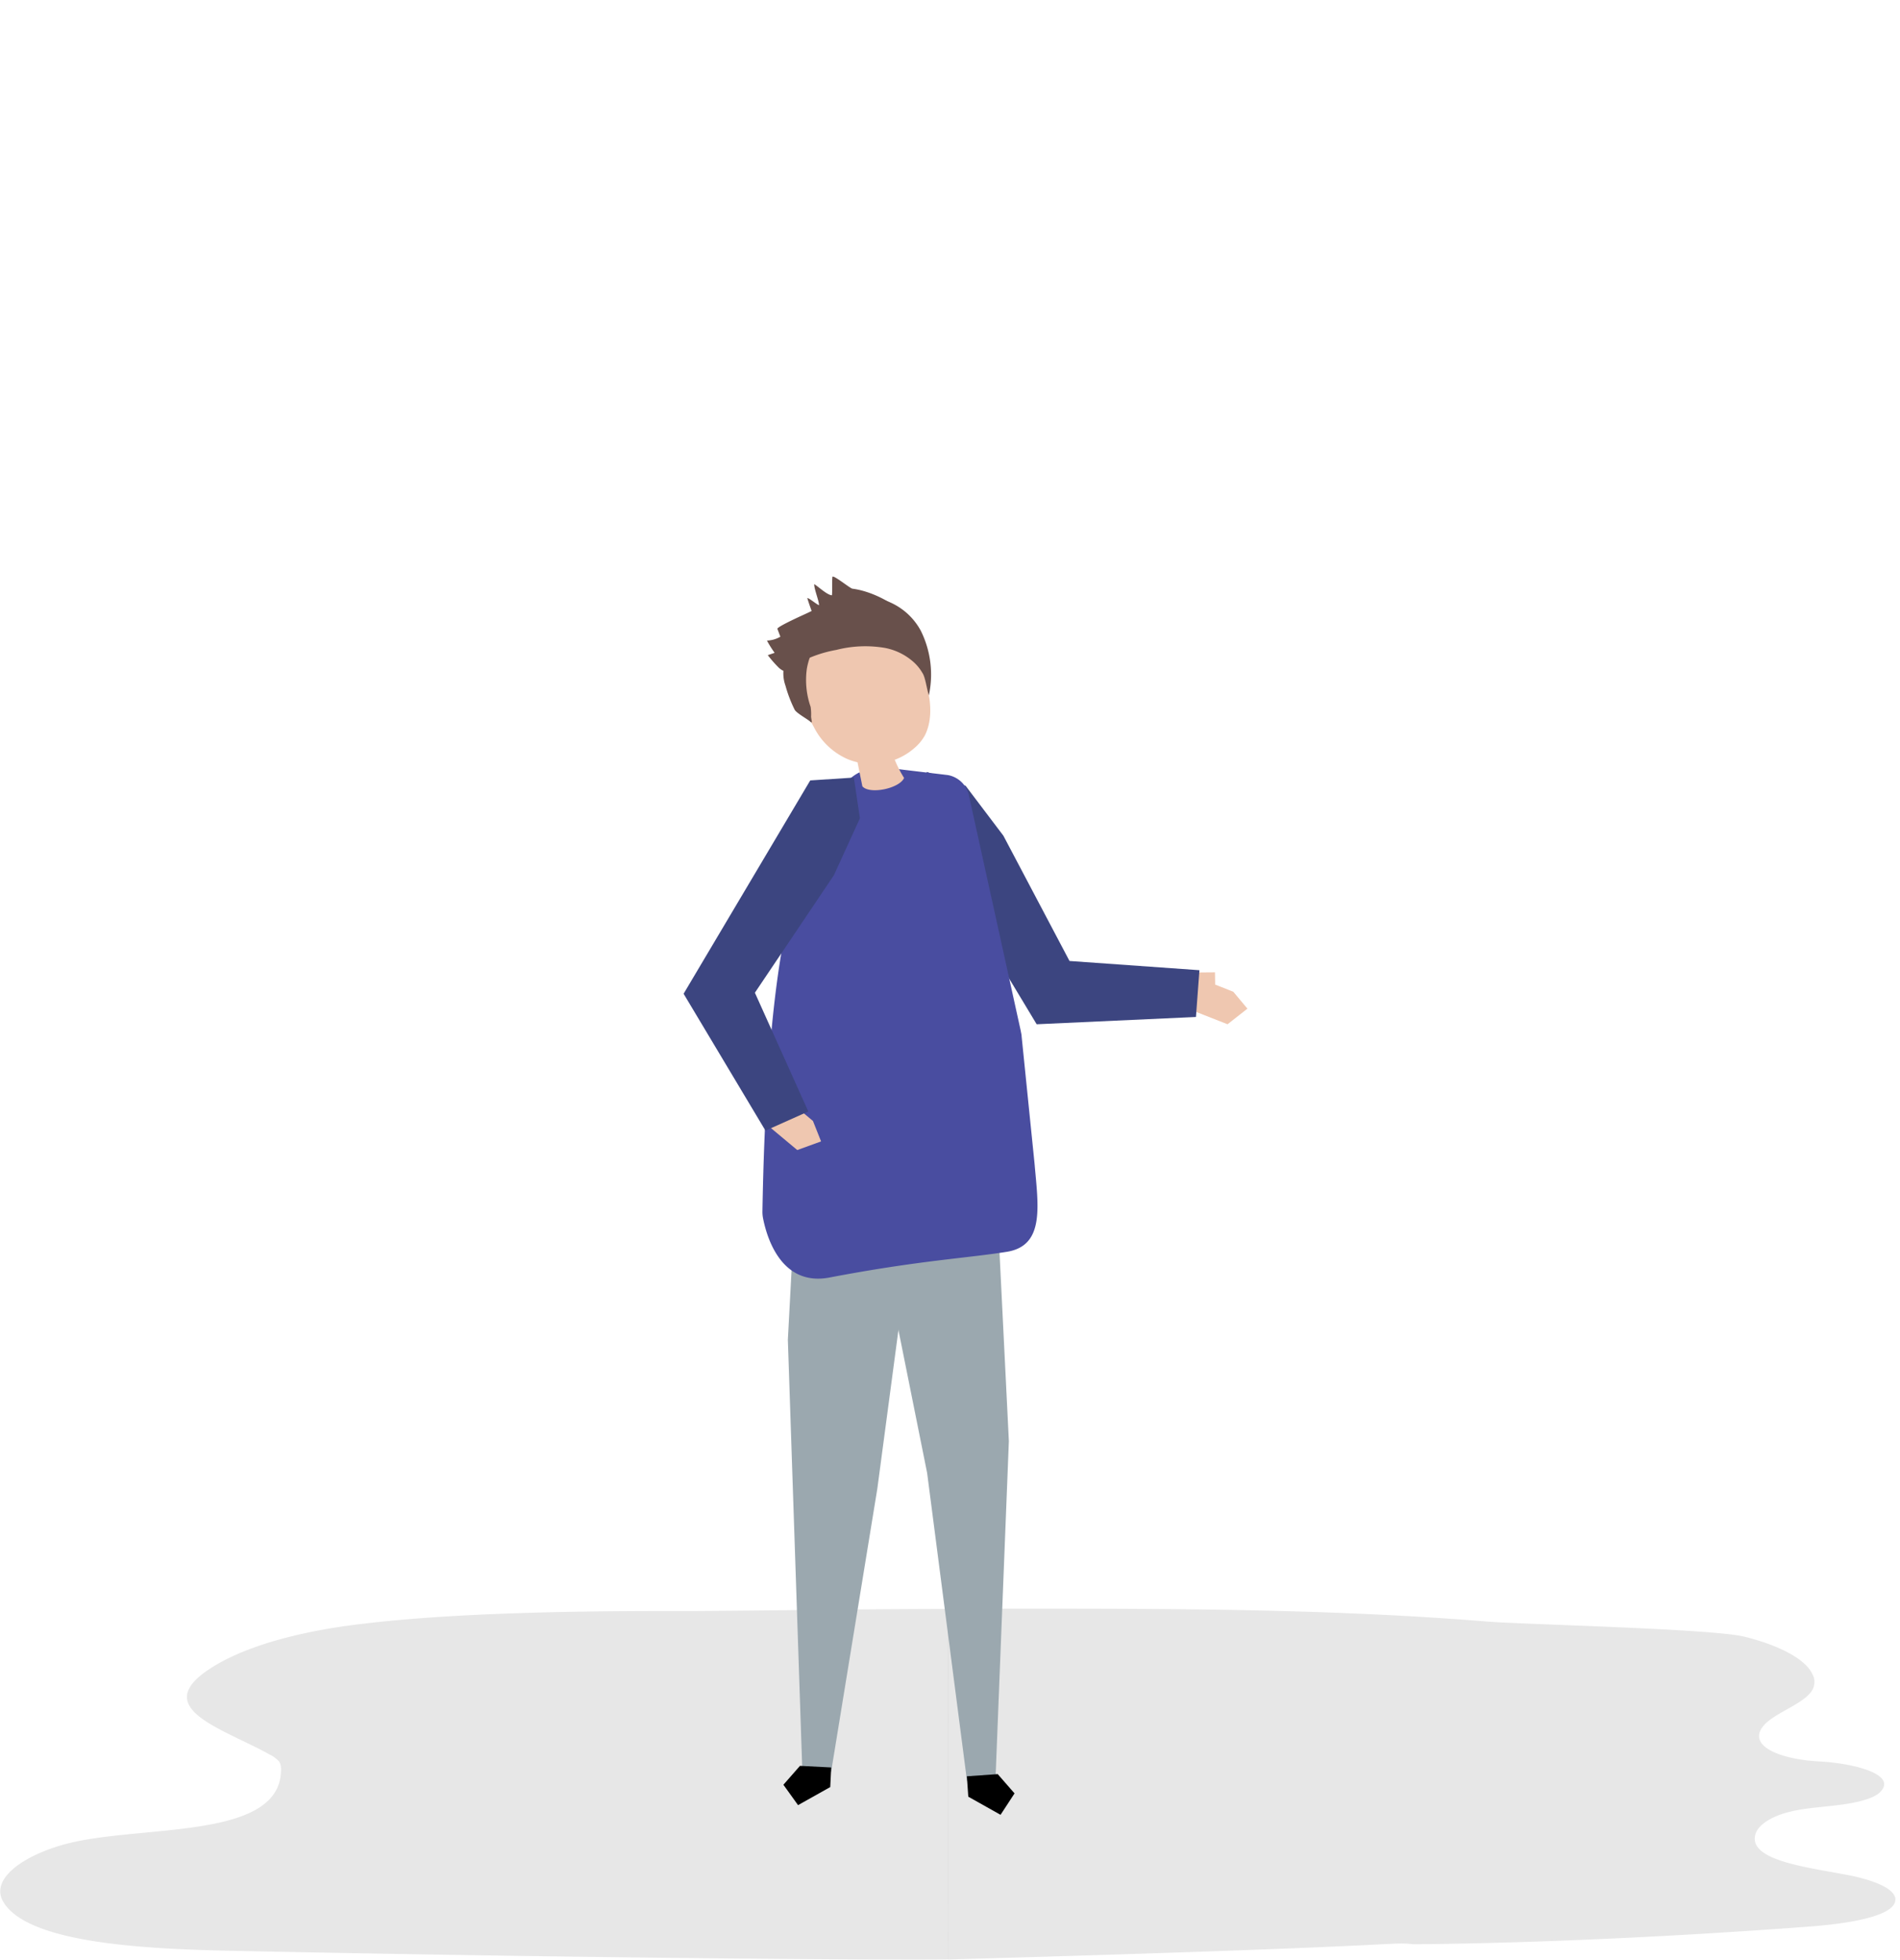 <svg xmlns="http://www.w3.org/2000/svg" height="303.81" viewBox="0 0 294.53 303.81">
  <title>all-characters</title>
  <g id="shadow">
    <path d="M147,249.41c-20.29.07-21.89.22-39.69.33-8,0-28.53-.1-45.08,1.36-2,.17-3.9.37-5.84.6-8.78,1-17.16,3.08-22.65,6.25-11.48,6.62.47,9.82,8,14a4.81,4.81,0,0,1,1.52,1.12,2,2,0,0,1,.3,1.13c.17,11.38-22.54,8.47-34,11.83-6.48,1.89-11,5.43-9.08,8.74,4.19,7.27,26.57,7.47,39.82,7.73,56.84,1.15,101.85,1.37,106.72,1.24Z" fill="#272525" opacity="0.11"/>
    <rect x="146.98" y="249.42" width="0" height="54.386" fill="#272525" opacity="0.11"/>
    <path transform="translate(0 0)" d="M147,303.76c73.93-2.08,67.85-2.77,72.07-2.37,0,0,25,0,61.59-2.75,5.83-.44,13.13-1.58,13.16-4.17,0-1.8-3.83-3.15-7.62-3.85-6.64-1.24-15.32-2.32-14.06-6.34.46-1.47,2.63-2.82,5.63-3.5,2.32-.53,5-.67,7.51-1s5.09-.91,6.15-1.95c2.85-2.82-4.32-4.51-9.37-4.77-6-.31-11-2.3-8.88-5.29,1.45-2.08,6.18-3.48,7.62-5.57a2.52,2.52,0,0,0,.19-2.6c-1.12-2.51-5.4-4.58-10.47-5.86s-34.21-1.9-40-2.37c-22.5-1.83-45.51-2-68.4-2l-15.16,0Z" fill="#272525" opacity="0.11"/>
  </g>

<g id="ethan" transform="translate(0 0)">
    <g>
      <polygon points="183.39 156.07 190.29 158.78 193.37 156.36 191.18 153.74 188.37 152.63 188.34 150.73 183.19 150.77 183.39 156.07" fill="#efc7b0"/>
      <polygon points="143.69 119.67 140.86 125.83 160.7 158.78 185.39 157.65 185.93 150.4 165.79 148.97 155.54 129.55 149.69 121.82 143.69 119.67" fill="#3c4580"/>
      <g>
        <polygon points="154.86 192.55 156.39 223.4 154.32 275.74 149.9 276.06 143.72 228.34 135.6 187.89 154.86 192.55" fill="#9ba8af"/>
        <polygon points="150.1 278.52 155.1 281.33 157.27 278.01 154.66 275.02 149.88 275.36 150.1 278.52"/>
      </g>
      <g>
        <polygon points="123.33 185.21 122.13 207.69 124.37 274.43 128.84 274.66 136 230.77 142.4 182.66 123.33 185.21" fill="#9ba8af"/>
        <polygon points="128.7 277.03 123.71 279.83 121.44 276.67 124.01 273.74 128.85 273.99 128.7 277.03"/>
      </g>
      <path d="M146.93,120.15l-10.13-1.21a14.63,14.63,0,0,0-3.48.76c-2.94,1.27-7.42,7.2-11,22.08-2.94,12.17-3.88,31.27-4.13,46a5.21,5.21,0,0,0,.08,1c.54,2.81,2.72,10.7,10.31,9.26,14-2.67,21.41-3,27.58-4,5.84-1,4.77-7.17,4.21-13.68l-2-19.68c0-.3-.1-.61-.14-.89l-8-36.33A4.09,4.09,0,0,0,146.93,120.15Z" fill="#494da0"/>
      <path d="M125,101.11c4.21-1.66,8.55-3.25,13.05-3.09a2.92,2.92,0,0,1,3.29,1.94c1.76,3.91,4.14,9.75,2.05,14A7,7,0,0,1,141.7,116a9.71,9.71,0,0,1-3,1.78,17.89,17.89,0,0,0,1.45,2.82c-.75,1.66-5.38,2.59-6.47,1.29l-.75-3.72a9.34,9.34,0,0,1-1.76-.59,10.65,10.65,0,0,1-5-4.86c-1.22-2.29-2.75-4.4-3.91-6.75a3.52,3.52,0,0,1-.46-2.73,3.7,3.7,0,0,1,2.35-1.79Z" fill="#efc7b0"/>
      <path d="M125.07,103.7a12.66,12.66,0,0,0,.59,5.88,7.78,7.78,0,0,1,.07,1.53c.09.75.27,1.11-.16.73s-2.14-1.32-2.39-1.83a20.67,20.67,0,0,1-1.42-3.72,5.66,5.66,0,0,1-.13-3.4,6.41,6.41,0,0,1,1.08-1.74,8.34,8.34,0,0,1,2.09-2.1c1.46-.89,2.64-.7,1.67.93A10.3,10.3,0,0,0,125.07,103.7Z" fill="#68504b"/>
      <path d="M120.08,101.2a16.31,16.31,0,0,1-1.19-1.9,4.36,4.36,0,0,0,2.08-.6l-.46-1.21c-.12-.33,4.3-2.29,4.65-2.46,3.32-1.59,6.36-3.06,10.16-2.41a10,10,0,0,1,7.42,5.16,15.27,15.27,0,0,1,1.25,10c-.29-.78-.54-2.79-1-3.46a6.88,6.88,0,0,0-1.53-1.83,9.28,9.28,0,0,0-4.28-2.05,18.1,18.1,0,0,0-7.54.31,19.46,19.46,0,0,0-6.86,2.62c-.91.66-1,1-2,.19a18.2,18.2,0,0,1-1.76-2Z" fill="#68504b"/>
      <polygon points="117.9 173.53 123.59 178.28 127.28 176.94 126.02 173.77 123.7 171.83 124.27 170.02 119.37 168.44 117.9 173.53" fill="#efc7b0"/>
      <polygon points="132.36 120.54 125.6 120.98 105.97 154.05 118.66 175.27 125.3 172.3 117.02 153.89 129.27 135.67 133.3 126.85 132.36 120.54" fill="#3c4580"/>
      <path d="M142.17,97.83c-1.75-1.67-5,1.34-7.28.53A18.92,18.92,0,0,0,128,96.93c-1.07.06-1.29.28-1.7-.86-.07-.21-1.23-3.38-1.14-3.37.35.07,1.44,1,1.8,1.12,0-.71-.79-2.57-.74-3.27.6.35,2,1.7,2.74,1.73.08-.4,0-2.45.08-2.85s2.73,1.78,3.1,1.83c3.49.43,8.42,3.09,10,6.4" fill="#68504b"/>
    </g>
  </g>
</svg>
